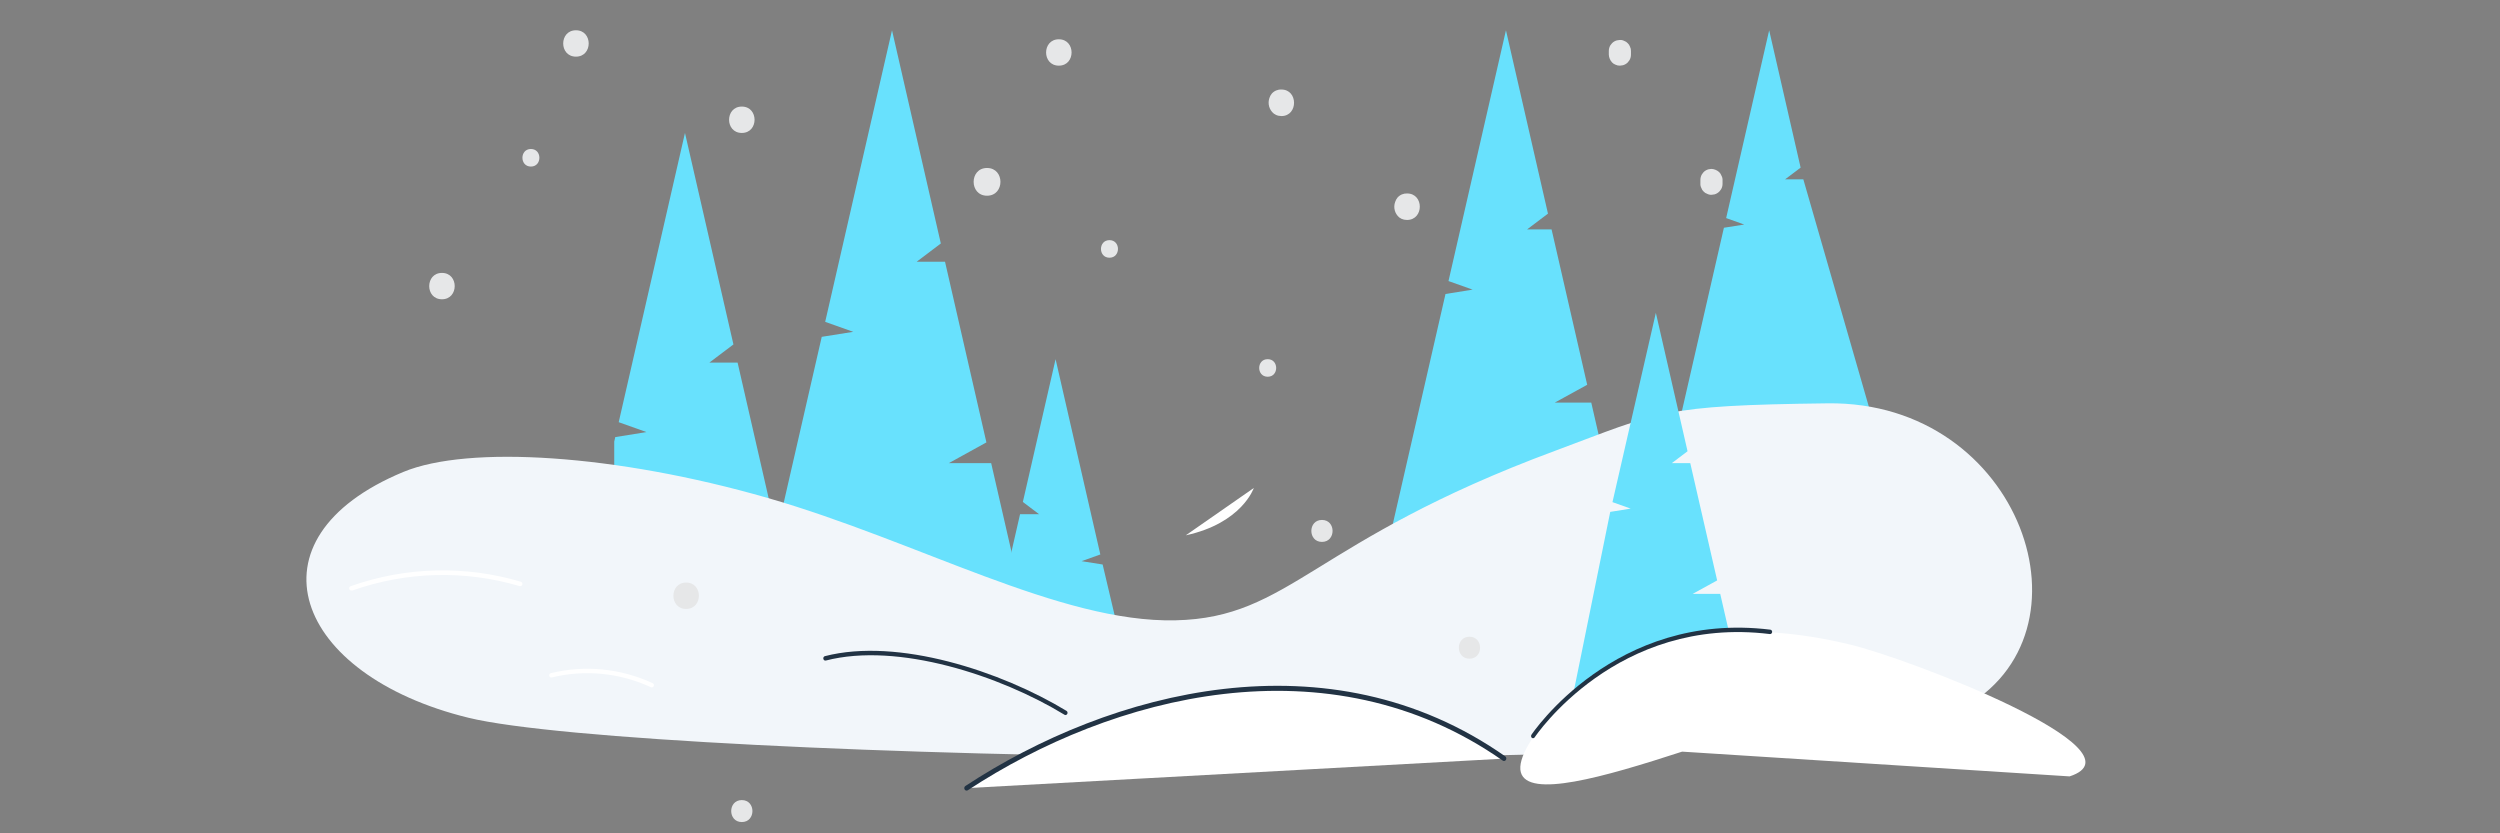 <?xml version="1.0" encoding="UTF-8"?>
<!DOCTYPE svg PUBLIC "-//W3C//DTD SVG 1.1//EN" "http://www.w3.org/Graphics/SVG/1.1/DTD/svg11.dtd">
<svg version="1.1" xmlns="http://www.w3.org/2000/svg" xmlns:xlink="http://www.w3.org/1999/xlink" x="0" y="0" width="600" height="200" viewBox="0, 0, 600, 200">
  <rect x="0" y="0" width="600" height="200" fill="#808080" stroke="none"/>
  <g id="Background">
    <rect x="0" y="0" width="600" height="200" fill="#000000" fill-opacity="0"/>
  </g>
  <g id="Snow">
    <path d="M434.272,99.215 L403.531,99.215 L413.739,54.659 L418.618,53.889 L414.277,52.339 L424.601,7.266 L432.149,40.229 L428.414,43.046 L432.802,43.046 L450.643,104.963 z" fill="#68E1FD"/>
    <path d="M246.792,150.016 L181.363,150.016 L197.218,80.84 L204.776,79.638 L198.044,77.243 L214.082,7.266 L225.798,58.436 L219.988,62.824 L226.807,62.824 L236.737,106.177 L227.709,111.156 L237.88,111.156 L246.792,150.016 z" fill="#68E1FD"/>
    <path d="M389.567,130.058 L333.29,130.058 L346.918,70.556 L353.429,69.511 L347.638,67.454 L361.429,7.266 L371.512,51.273 L366.509,55.05 L372.377,55.05 L380.924,92.348 L373.155,96.62 L381.903,96.62 L389.567,130.058 z" fill="#68E1FD"/>
    <path d="M231.969,180.173 L275.021,179.476 L264.635,135.48 L259.574,134.679 L264.078,133.075 L253.341,86.199 L245.486,120.47 L249.385,123.413 L244.813,123.413 L238.158,152.452 L244.208,155.786 L237.4,155.786 L231.969,180.173 z" fill="#68E1FD"/>
    <path d="M196.844,173.517 L147.414,173.517 L147.414,105.987 L147.664,104.901 L155.164,103.698 L148.49,101.325 L164.393,31.907 L176.023,82.665 L170.251,87.021 L177.022,87.021 L186.875,130.027 L177.915,134.963 L188.008,134.963 L196.844,173.517 z" fill="#68E1FD"/>
    <path d="M470.65,170.149 C504.377,152.186 485.149,96.222 438.639,96.799 C398.451,97.298 398.518,98.783 373.164,108.213 C314.717,129.892 309.781,148.275 282.074,148.879 C254.368,149.482 220.362,129.892 184.118,119.472 C147.874,109.052 112.418,106.779 96.8,113.266 C58.186,129.303 70.578,162.024 112.418,172.259 C154.259,182.494 436.924,188.113 470.65,170.149 z" fill="#F2F6FA"/>
    <path d="M255.728,171.622 C255.646,171.622 255.566,171.597 255.497,171.548 C240.055,162.128 215.479,154.059 198.193,158.531 C197.928,158.598 197.663,158.417 197.602,158.125 C197.541,157.834 197.707,157.544 197.972,157.477 C215.508,152.951 240.324,161.116 255.958,170.609 C256.152,170.724 256.25,170.969 256.195,171.204 C256.141,171.438 255.948,171.602 255.728,171.601 z" fill="#223344"/>
    <path d="M300.916,117.116 C300.916,117.116 298.083,125.554 284.59,128.476" fill="#FFFFFF"/>
    <path d="M231.969,189.15 C270.52,163.812 321.285,154.23 360.973,182.067" fill="#FFFFFF"/>
    <path d="M231.984,189.744 C231.734,189.753 231.511,189.572 231.445,189.306 C231.379,189.041 231.488,188.76 231.708,188.629 C266.56,165.716 318.948,151.816 361.286,181.545 C361.525,181.734 361.587,182.094 361.428,182.365 C361.269,182.636 360.945,182.724 360.69,182.564 C318.727,153.138 266.825,166.941 232.271,189.66 C232.185,189.717 232.085,189.747 231.984,189.744 z" fill="#223344"/>
    <path d="M156.568,164.967 C156.464,165.003 156.352,164.995 156.253,164.945 C148.716,161.471 140.384,160.649 132.404,162.591 C132.145,162.656 131.887,162.479 131.827,162.195 C131.767,161.911 131.929,161.627 132.188,161.562 C140.371,159.564 148.918,160.404 156.649,163.966 C156.767,164.02 156.859,164.123 156.906,164.253 C156.953,164.383 156.95,164.529 156.897,164.656 C156.842,164.813 156.718,164.93 156.568,164.967 z" fill="#FFFFFF"/>
    <path d="M377.178,168.517 L386.456,122.854 L391.363,122.063 L386.993,120.512 L397.404,75.081 L405.01,108.297 L401.235,111.156 L405.663,111.156 L412.116,139.299 L406.249,142.526 L412.856,142.526 L414.844,151.197 C414.844,151.197 385.601,163.939 377.178,168.517 z" fill="#68E1FD"/>
    <path d="M367.94,176.652 C367.94,176.652 387.349,147.032 424.832,151.652" fill="#FFFFFF"/>
    <path d="M403.711,180.393 C384.743,186.565 366.713,191.7 364.996,185.333 C363.279,178.967 379.484,160.838 398.451,154.667 C417.419,148.495 437.992,153.266 443.901,154.667 C458.165,158.048 515.674,180.162 496.707,186.333 z" fill="#FFFFFF"/>
    <path d="M367.94,177.178 C367.837,177.179 367.737,177.145 367.652,177.083 C367.441,176.908 367.394,176.581 367.546,176.344 C367.738,176.049 387.55,146.524 424.889,151.123 C425.151,151.156 425.34,151.415 425.312,151.703 C425.281,151.993 425.047,152.203 424.783,152.178 C388.021,147.632 368.516,176.661 368.324,176.956 C368.236,177.094 368.093,177.177 367.94,177.178 z" fill="#223344"/>
    <path d="M266.271,57.633 C263.56,57.633 263.55,61.852 266.271,61.852 C268.992,61.852 268.992,57.633 266.271,57.633 z" fill="#E6E7E8"/>
    <path d="M236.889,40.315 C232.606,40.315 232.596,46.971 236.889,46.971 C241.182,46.971 241.182,40.315 236.889,40.315 z" fill="#E6E7E8"/>
    <path d="M127.416,35.757 C124.705,35.757 124.705,39.976 127.416,39.976 C130.127,39.976 130.138,35.757 127.416,35.757 z" fill="#E6E7E8"/>
    <path d="M254.122,9.428 C250.05,9.428 250.04,15.757 254.122,15.757 C258.204,15.757 258.194,9.428 254.122,9.428 z" fill="#E6E7E8"/>
    <path d="M307.528,21.485 C306.653,21.453 305.81,21.812 305.228,22.466 C304.972,22.777 304.778,23.136 304.659,23.521 C304.187,24.867 304.608,26.364 305.714,27.265 C306.053,27.523 306.446,27.7 306.863,27.782 C307.1,27.83 307.34,27.855 307.581,27.856 C311.578,27.814 311.578,21.485 307.528,21.485 z" fill="#E6E7E8"/>
    <path d="M337.696,46.432 C336.825,46.399 335.985,46.759 335.407,47.413 C335.152,47.725 334.958,48.083 334.837,48.468 C334.348,49.799 334.75,51.294 335.839,52.202 C336.176,52.457 336.565,52.633 336.979,52.718 C337.215,52.765 337.455,52.79 337.696,52.792 C341.768,52.761 341.778,46.432 337.696,46.432 z" fill="#E6E7E8"/>
    <path d="M413.148,42.16 C413.037,41.834 412.849,41.541 412.599,41.305 C412.085,40.839 411.425,40.567 410.732,40.535 L410.036,40.63 C409.594,40.751 409.191,40.983 408.865,41.305 L408.454,41.843 C408.22,42.247 408.096,42.706 408.095,43.172 L408.095,44.069 C408.073,44.435 408.154,44.8 408.327,45.124 C408.429,45.447 408.615,45.738 408.865,45.968 C409.097,46.223 409.391,46.412 409.72,46.516 C410.043,46.69 410.408,46.77 410.774,46.748 L411.481,46.653 C411.92,46.528 412.32,46.292 412.641,45.968 L413.053,45.44 C413.291,45.038 413.415,44.579 413.411,44.111 L413.411,43.214 C413.424,42.845 413.332,42.48 413.148,42.16 z" fill="#E6E7E8"/>
    <path d="M391.198,11.208 C391.092,10.884 390.903,10.593 390.65,10.364 C390.422,10.11 390.131,9.92 389.806,9.816 C389.483,9.642 389.117,9.565 388.751,9.594 L388.055,9.689 C387.614,9.804 387.212,10.037 386.895,10.364 L386.473,10.892 C386.238,11.299 386.114,11.761 386.114,12.231 L386.114,13.117 C386.149,13.812 386.425,14.472 386.895,14.985 C387.128,15.233 387.417,15.421 387.738,15.533 C388.065,15.697 388.428,15.773 388.793,15.755 L389.5,15.66 C389.939,15.538 390.338,15.306 390.66,14.985 L391.072,14.447 C391.31,14.045 391.434,13.585 391.43,13.117 L391.43,12.231 C391.446,11.876 391.366,11.522 391.198,11.208 z" fill="#E6E7E8"/>
    <path d="M317.268,124.784 C313.882,124.784 313.871,130.058 317.268,130.058 C320.664,130.058 320.675,124.784 317.268,124.784 z" fill="#E6E7E8"/>
    <path d="M178.035,25.578 C173.964,25.578 173.953,31.907 178.035,31.907 C182.117,31.907 182.117,25.578 178.035,25.578 z" fill="#E6E7E8"/>
    <path d="M106.068,65.498 C101.996,65.498 101.986,71.827 106.068,71.827 C110.15,71.827 110.15,65.498 106.068,65.498 z" fill="#E6E7E8"/>
    <path d="M138.227,7.266 C134.155,7.266 134.145,13.595 138.227,13.595 C142.309,13.595 142.309,7.266 138.227,7.266 z" fill="#E6E7E8"/>
    <path d="M304.246,86.199 C301.525,86.199 301.525,90.418 304.246,90.418 C306.967,90.418 306.957,86.199 304.246,86.199 z" fill="#E6E7E8"/>
    <path d="M164.673,139.816 C160.601,139.816 160.59,146.145 164.673,146.145 C168.755,146.145 168.755,139.816 164.673,139.816 z" fill="#E6E7E8"/>
    <path d="M178.037,192.019 C174.641,192.019 174.641,197.293 178.037,197.293 C181.434,197.293 181.434,192.019 178.037,192.019 z" fill="#E6E7E8"/>
    <path d="M352.675,152.811 C349.278,152.811 349.267,158.085 352.675,158.085 C356.082,158.085 356.05,152.811 352.675,152.811 z" fill="#E6E7E8"/>
    <path d="M84.418,141.717 C84.127,141.767 83.85,141.571 83.801,141.279 C83.751,140.988 83.947,140.712 84.239,140.662 C97.37,136.021 111.633,135.652 124.987,139.608 C125.278,139.692 125.446,139.997 125.361,140.288 C125.277,140.579 124.972,140.747 124.681,140.662 C111.543,136.775 97.512,137.144 84.597,141.717 C84.538,141.727 84.477,141.727 84.418,141.717 z" fill="#FFFFFF"/>
  </g>
</svg>
